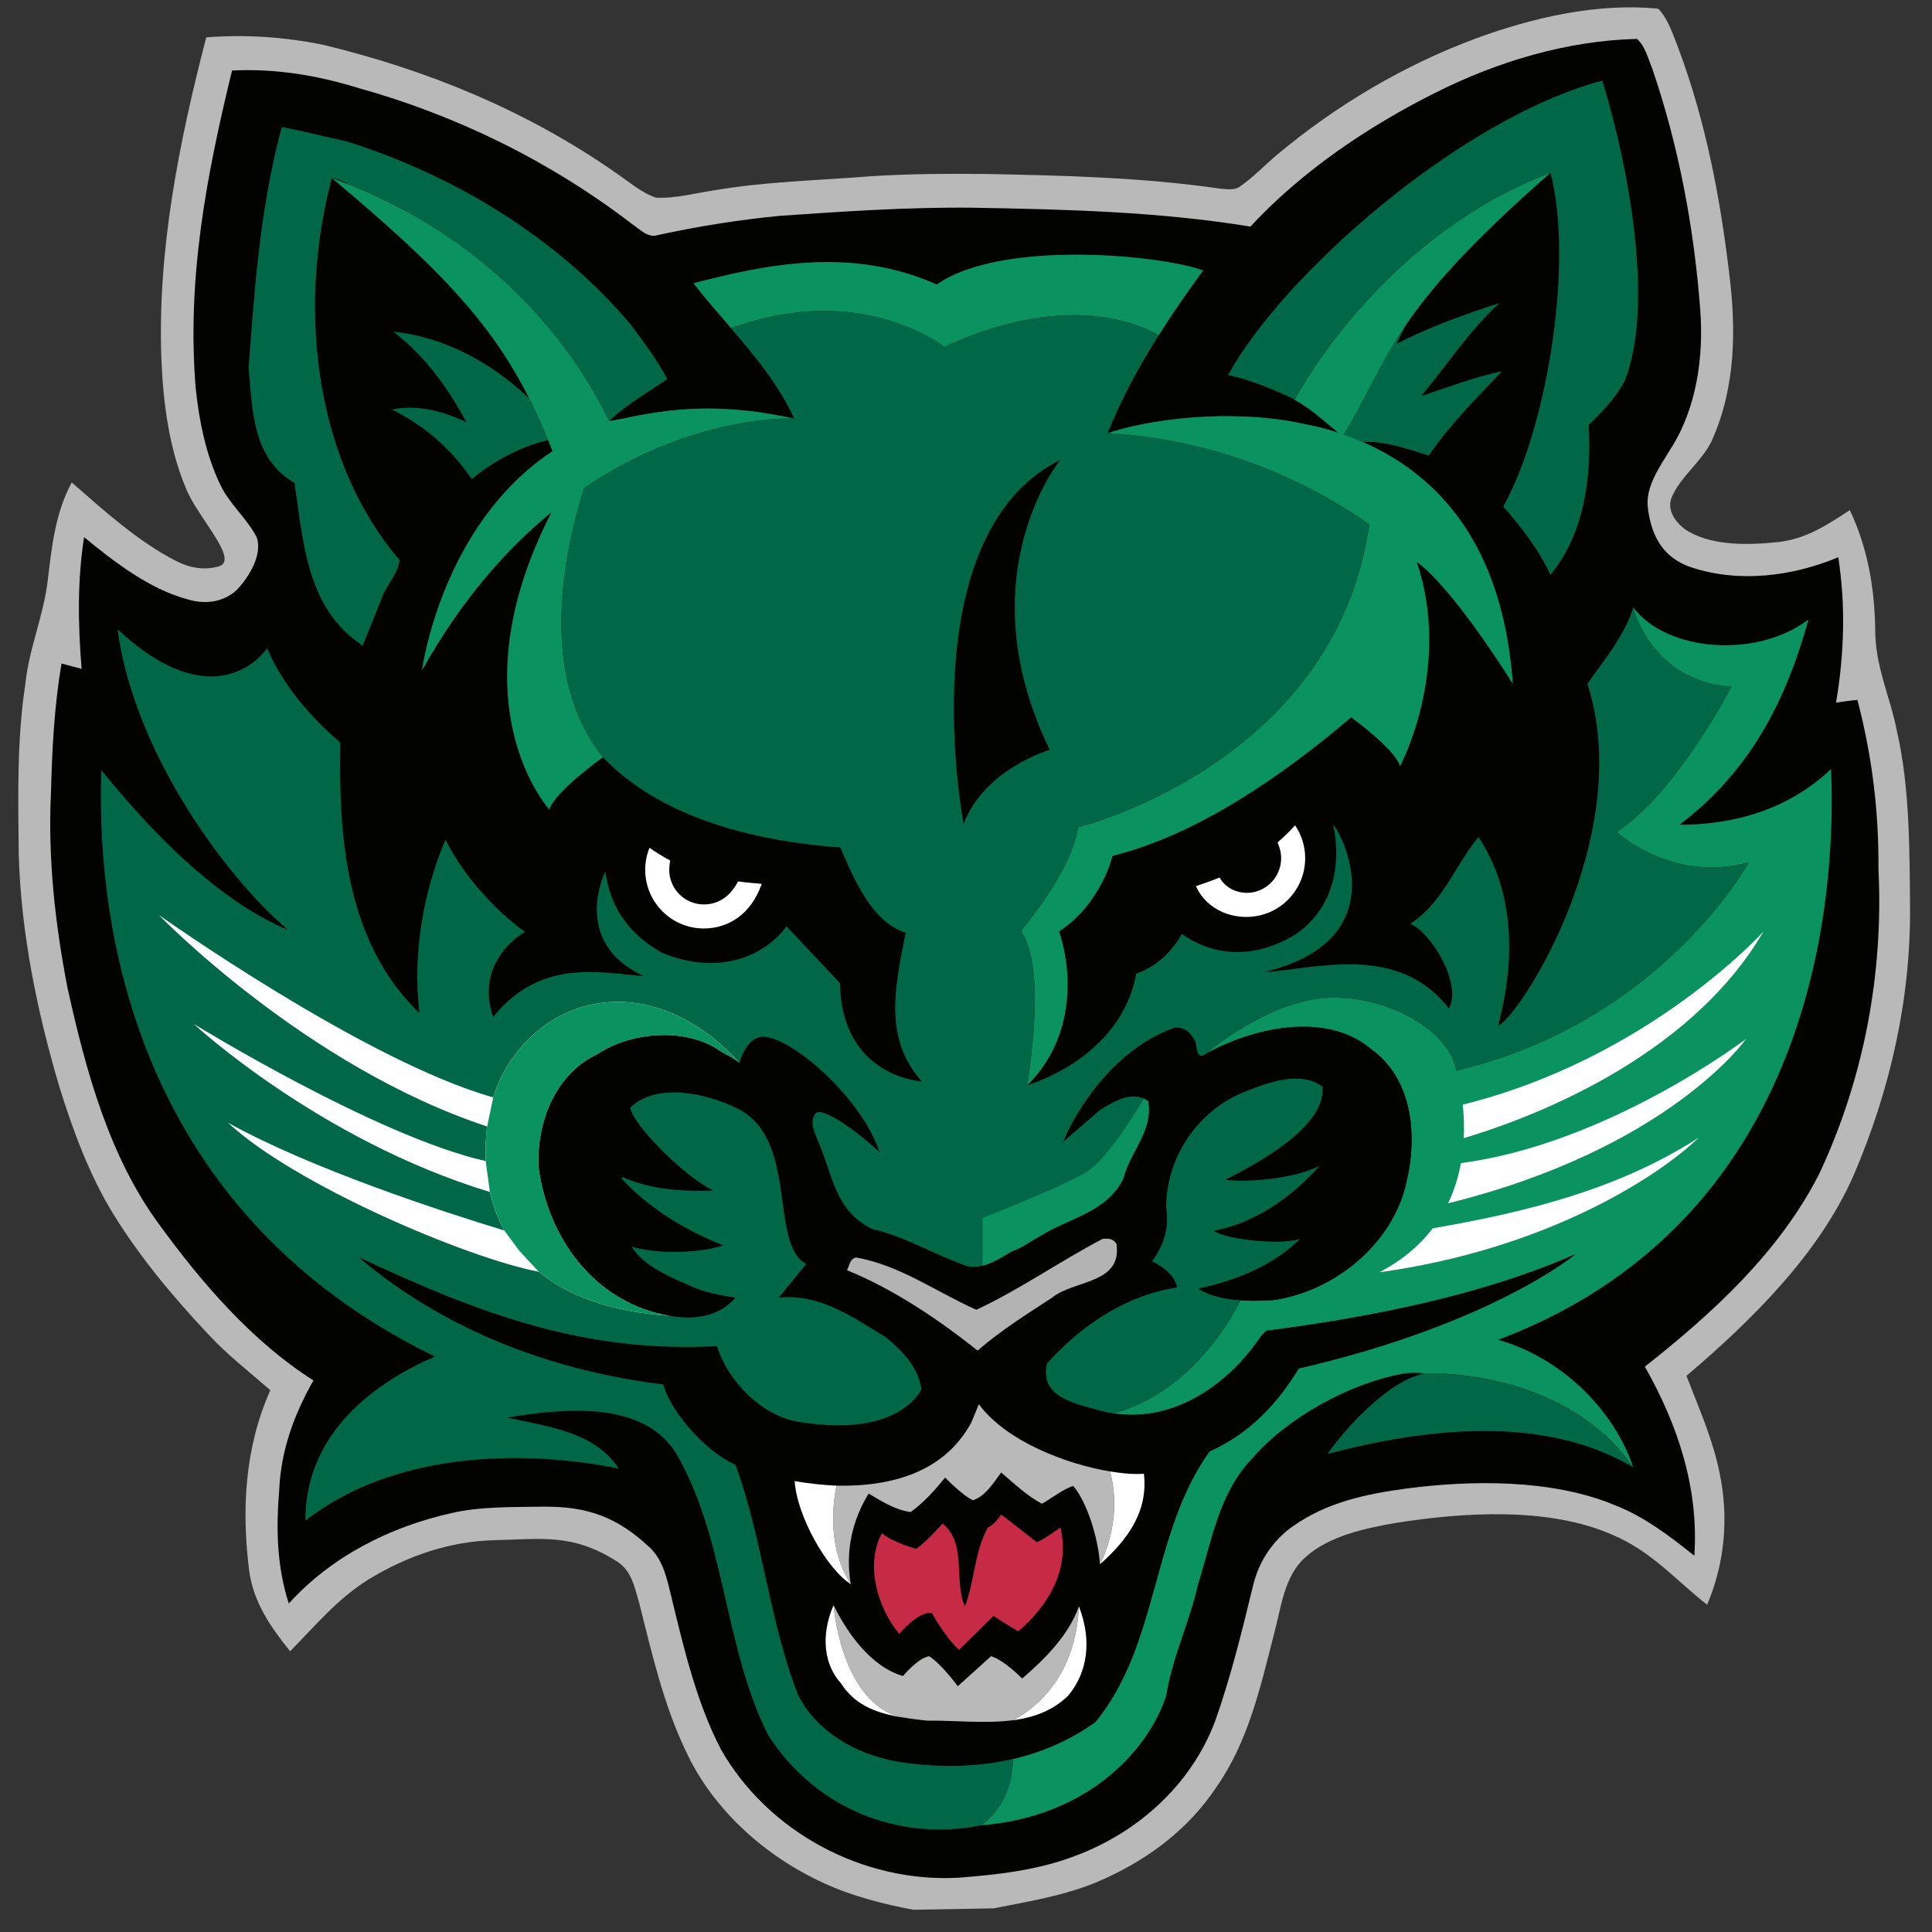 <?xml version="1.0" encoding="UTF-8"?>
<svg width="200px" height="200px" viewBox="0 0 200 200" version="1.1" xmlns="http://www.w3.org/2000/svg" xmlns:xlink="http://www.w3.org/1999/xlink">
    <rect x="0" y="0" width="200" height="200" fill="#333333" stroke="none"/>
    <!-- Generator: Sketch 54.1 (76490) - https://sketchapp.com -->
    <title>binghamton</title>
    <desc>Created with Sketch.</desc>
    <g id="binghamton" stroke="none" stroke-width="1" fill="none" fill-rule="evenodd">
        <g id="binghamton_BGL">
            <g id="Group" transform="translate(100, 100) scale(1, -1) translate(-100, -100) ">
                <g id="Group-2" transform="translate(100.183, 100.003) scale(1, -1) rotate(-1) translate(-100.183, -100.003) translate(2.154, 1.964)" fill-rule="nonzero">
                    <path d="M171.231,0.205 C172.266,1.332 172.759,3.048 173.3,4.519 C175.911,11.921 177.291,19.813 178.079,27.607 C178.719,33.44 178.571,39.421 176.059,44.862 C175.123,46.97 172.611,48.726 171.724,50.834 C171.133,52.206 172.266,53.677 173.399,54.363 C176.01,55.932 179.655,55.883 182.562,55.637 C185.517,55.392 187.734,53.971 190.148,52.451 C191.921,56.373 192.562,60.49 192.562,64.804 C192.463,68.628 193.99,71.814 194.631,75.441 C195.862,81.324 195.714,87.696 195.665,93.677 C195.567,103.236 193.251,112.647 189.31,121.373 C185.567,129.461 178.473,136.177 171.675,141.765 C172.906,145.147 174.286,148.334 174.926,151.863 C175.813,156.422 175.32,161.226 173.399,165.49 C170.099,162.794 167.734,159.853 163.744,158.088 C157.192,155.049 148.276,155.478 141.33,156.458 C138.177,156.948 134.384,157.683 131.921,159.84 C129.655,161.752 129.31,165.036 128.522,167.732 C126.995,173.272 125.665,178.86 122.217,183.566 C119.113,188.027 114.68,191.115 109.655,193.125 C106.305,194.448 102.562,194.987 99.015,195.625 L90.69,195.625 C87.586,194.987 84.384,194.105 81.527,192.732 C75.517,189.889 70.148,184.938 67.438,178.811 C65.172,173.86 64.089,168.566 62.857,163.321 C62.365,161.556 62.118,159.889 60.443,158.909 C56.108,156.115 53.054,156.569 48.128,156.618 C43.448,156.618 38.916,158.088 34.926,160.441 C31.626,162.402 29.36,165.098 26.65,167.745 C24.68,165.196 22.956,162.647 22.562,159.363 C21.872,152.99 22.315,146.618 25.074,140.686 C22.906,138.726 20.69,136.961 18.719,134.755 C15.172,130.834 11.872,126.765 9.163,122.206 C6.749,118.137 5.123,113.481 3.793,108.922 C1.626,101.128 0.099,92.941 2.84217094e-14,84.804 C0.049,78.873 2.84217094e-14,73.039 0.985,67.206 C1.429,63.481 3.005,60.147 3.498,56.471 C3.99,52.941 4.384,49.559 6.158,46.373 C9.409,49.314 12.956,52.647 16.847,54.706 C18.227,55.441 19.702,55.717 21.182,55.343 C23.479,54.764 19.163,50.303 17.98,47.215 C16.305,43.048 15.764,38.293 15.665,33.832 C15.419,22.607 17.882,11.332 20.887,0.548 C24.926,0.303 29.015,0.646 32.956,1.528 C43.744,4.323 53.941,8.734 62.956,15.254 C64.286,16.185 65.616,17.411 67.143,17.95 C69.113,18.097 71.182,17.558 73.103,17.313 C78.473,16.479 83.744,16.479 89.163,16.136 C93.103,15.94 97.044,15.989 100.985,16.087 C109.163,16.381 117.537,16.724 125.616,18.048 C126.207,18.097 126.995,18.244 127.537,17.901 C128.965,16.97 130.197,15.695 131.527,14.617 C137.734,9.617 144.778,5.597 152.315,2.95 C158.227,0.891 164.975,-0.53 171.231,0.205 Z" id="Shape" fill="#B9B9B9"></path>
                    <path d="M168.965,3.293 C169.803,4.028 170.098,5.401 170.493,6.381 C173.103,14.47 174.532,22.95 175.025,31.381 C175.32,36.283 174.483,41.675 171.675,45.842 C170.542,47.656 168.965,49.715 169.261,51.97 C169.606,55.009 170.887,57.108 173.645,58.088 C178.522,59.804 184.089,59.216 188.867,57.304 C189.557,62.353 189.31,67.353 188.374,72.353 C189.113,72.255 189.852,72.157 190.591,72.108 C192.02,77.99 192.611,83.677 192.463,89.706 C192.808,100.539 190.542,111.422 185.764,121.128 C181.478,129.167 174.532,135.294 167.389,140.736 C170.69,146.814 172.759,153.383 172.167,160.392 C169.606,158.285 167.094,156.275 163.99,155 C157.586,152.206 149.261,152.144 142.414,152.929 C138.227,153.419 134.237,154.203 130.69,156.605 C128.571,158.027 127.094,160.183 126.453,162.634 C125.222,167.34 123.99,172.046 122.266,176.654 C119.655,183.223 114.039,188.076 107.438,190.38 C103.596,191.752 99.557,192.144 95.468,192.389 C85.567,192.782 75.813,187.34 71.084,178.713 C68.473,173.517 67.241,167.34 65.961,161.703 C65.616,160.232 65.222,158.86 64.138,157.732 C60.788,154.448 57.734,153.285 53.153,153.236 C50.049,153.236 46.65,153.088 43.645,153.726 C37.192,155.049 31.133,157.99 26.601,162.794 C25.419,158.922 25.419,155 25.813,151.03 C26.059,146.961 27.488,143.236 29.557,139.755 C23.3,135.637 18.177,129.461 13.941,123.432 C8.818,116.275 6.552,107.255 4.828,98.775 C3.645,92.108 3.005,85.245 3.448,78.481 C3.645,73.971 3.941,69.51 4.778,65.098 C5.468,65.294 6.158,65.49 6.847,65.686 C6.552,61.128 6.552,56.569 7.34,52.059 C10.394,54.657 13.99,57.549 17.931,58.677 C19.704,59.265 21.626,59.069 23.054,57.794 C24.384,56.422 25.764,54.224 25.222,52.411 C24.236,50.401 22.463,48.93 21.527,46.872 C20.098,43.734 19.458,40.254 19.163,36.872 C18.424,25.548 20.64,14.911 23.497,4.028 C27.931,3.881 32.266,4.666 36.453,6.038 C46.699,9.077 56.305,14.028 64.631,20.646 C65.419,21.185 66.256,22.166 67.291,21.823 C71.478,20.989 75.665,20.401 79.901,20.058 C86.601,19.715 93.3,19.372 100,19.568 C109.655,19.911 119.113,20.303 128.621,22.019 C134.039,16.381 140.887,11.921 147.931,8.538 C154.433,5.401 161.675,3.342 168.965,3.293 Z" id="Shape" fill="#020201"></path>
                </g>
                <path d="M108.666,122.378 C99.931,140.381 109.76,152.398 109.76,152.398 C94.048,144.542 99.75,114.725 99.75,114.725 C101.978,120.465 108.666,122.378 108.666,122.378 Z M137.344,96.705 C131.055,96.311 124.815,90.898 124.815,90.898 C129.498,93.538 137.217,95.388 141.899,91.426 C146.186,88.387 146.782,82.576 145.592,77.621 C144.774,73.834 142.29,70.564 139.091,68.338 C139.09,68.337 139.088,68.336 139.086,68.334 C138.043,67.609 136.923,66.999 135.761,66.514 C135.67,66.476 135.579,66.435 135.486,66.399 C135.284,66.319 135.081,66.247 134.877,66.175 C134.715,66.118 134.553,66.062 134.389,66.01 C134.217,65.956 134.045,65.904 133.872,65.855 C133.658,65.795 133.442,65.741 133.227,65.69 C133.091,65.657 132.956,65.622 132.821,65.594 C132.462,65.519 132.103,65.453 131.742,65.404 C130.655,65.349 129.525,65.323 128.418,65.397 C128.102,64.723 123.849,56.007 115.29,53.684 C121.585,52.73 127.241,56.727 130.554,61.706 L131.081,62.233 C142.229,63.685 153.511,65.96 163.072,70.158 C163.072,70.158 154.551,62.988 134.445,58.336 C132.203,54.638 129.235,51.534 125.209,49.751 C119.14,41.297 119.999,29.805 113.404,21.746 C110.8,19.872 107.909,18.624 104.855,17.916 C104.859,15.077 103.66,12.566 101.596,11.047 C92.756,9.265 84.181,13.029 79.499,20.425 C74.88,29.606 75.144,40.9 69.866,49.751 C66.304,55.1 58.126,54.175 52.518,53.251 C56.674,52.326 61.556,51.798 64.063,47.967 C57.466,49.354 42.247,50.866 31.617,42.582 C31.561,52.451 40.136,57.46 45.018,59.574 C9.596,76.81 10.282,112.365 10.48,120.289 C13.689,116.354 21.303,107.267 29.833,103.725 C23.071,109.455 13.773,122.49 12.17,134.863 C20.085,127.433 25.473,129.931 27.649,132.902 C29.233,129.137 32.135,125.77 35.236,123.127 C35.038,113.485 35.765,102.475 43.416,95.125 C42.69,101.267 43.81,107.672 46.12,113.089 C47.964,109.253 51.569,105.51 54.341,103.529 C54.341,103.529 49.063,100.668 51.043,94.723 C55.948,100.758 61.9,99.339 66.634,98.955 C59.73,102.168 62.016,108.466 62.676,109.787 C63.176,105.867 65.315,103.181 68.481,101.398 C74.374,98.914 79.192,101.042 81.411,104.107 L86.952,98.227 C87.103,88.505 95.418,88.055 95.418,88.055 C91.46,92.546 92.624,97.7 93.746,103.446 C90.249,104.568 88.414,108.968 86.987,112.27 C74.418,113.201 66.784,117.031 62.413,121.609 C55.913,129.708 58.097,141.883 60.45,149.479 C71.866,157.212 82.203,156.678 82.203,156.678 C80.307,161.014 76.021,165.492 75.681,166.037 C89.268,170.968 97.767,164.072 97.767,164.072 C97.767,164.072 110.165,170.599 119.963,165.319 C117.943,162.122 116.117,158.778 114.657,155.159 C126.721,154.481 135.921,149.781 141.692,145.766 C141.711,145.72 141.725,145.671 141.743,145.625 C138.143,120.858 111.603,114.355 111.603,114.355 C110.946,109.733 105.682,103.639 105.682,103.639 C108.211,99.982 106.714,90.307 106.345,87.661 C106.345,87.661 116.017,90.375 117.624,99.219 C120.81,100.257 122.336,103.315 122.336,103.315 C126.726,100.257 131.267,101.464 134.17,103.315 C137.864,105.889 138.93,110.181 138.008,114.673 C139.392,112.89 144.095,102.55 130.816,99.351 C136.078,99.683 144.711,102.428 149.989,95.604 C151.373,98.18 148.167,103.446 145.989,104.37 C149.354,106.55 150.606,110.381 153.047,113.352 C157.959,105.95 155.948,97.129 155.091,93.828 C157.468,94.884 169.338,113.712 164.328,129.203 C166.108,131.779 168.154,134.157 169.076,137.129 C169.076,137.129 170.822,129.561 179.233,128.901 C179.233,128.901 173.515,117.84 167.359,113.876 C167.359,113.876 173.13,108.538 181.046,110.74 C181.046,110.74 172.043,94.196 150.785,89.171 C150.737,89.348 150.691,89.513 150.648,89.66 C149.328,94.063 142.622,97.035 137.344,96.705 L137.344,96.705 Z" id="path28" fill="#006747" fill-rule="nonzero"></path>
                <path d="M40.578,157.605 C43.878,155.953 46.647,153.641 48.824,150.405 C51.208,152.353 53.882,153.758 56.735,154.443 C56.114,155.962 55.471,157.385 54.788,158.743 C50.975,162.403 46.016,165.136 40.711,165.661 C43.391,163.636 45.864,160.763 48.295,156.283 C46.12,157.339 43.217,158.197 40.578,157.605" id="path174" fill="#006747" fill-rule="nonzero"></path>
                <path d="M30.485,150.009 C31.409,143.8 31.74,136.996 37.544,133.166 L39.457,137.921 C39.919,139.375 41.172,140.497 41.37,142.016 C32.993,151.724 30.564,167.258 34.351,181.564 C34.901,181.496 35.519,181.241 36.177,180.87 C55.385,173.201 62.048,158.335 63.072,156.415 C64.722,158.066 67.229,159.453 69.076,160.773 C68.021,162.755 66.634,164.604 65.25,166.453 C57.598,175.502 46.977,181.842 35.962,185.343 C33.723,185.824 31.459,186.423 29.171,186.852 C26.718,177.937 26.216,167.895 25.736,161.963 C26.133,157.67 26.066,152.583 30.485,150.009" id="path176" fill="#006747" fill-rule="nonzero"></path>
                <path d="M155.225,168.633 C151.596,167.444 147.837,166.124 144.605,164.405 C144.827,165.006 145.152,165.668 145.546,166.367 C142.814,162.364 141.607,159.185 139.104,155.01 C139.788,154.77 140.467,154.51 141.137,154.217 C141.138,154.216 141.139,154.216 141.14,154.216 C141.129,154.221 141.119,154.228 141.107,154.234 C143.417,154.367 145.725,153.509 147.902,152.848 C150.079,156.018 152.783,158.727 155.488,161.566 C152.586,160.972 149.684,159.849 147.111,158.99 C149.816,162.226 152.058,165.727 155.225,168.633" id="path178" fill="#006747" fill-rule="nonzero"></path>
                <path d="M165.876,191.661 C151.075,187.724 132.718,171.439 127.125,161.17 C128.834,160.849 131.543,159.869 134.03,158.633 C135.135,160.698 143.847,175.806 160.501,182.106 C162.905,172.987 160.239,155.886 155.619,147.564 C157.468,145.451 159.314,143.073 160.501,140.497 C163.934,144.659 164.788,150.405 164.46,156.018 C165.778,157.273 167.362,158.924 168.219,160.643 C171.11,168.06 168.923,181.62 165.876,191.661" id="path180" fill="#006747" fill-rule="nonzero"></path>
                <path d="M189.553,120.4 C185.198,116.239 179.581,114.622 173.867,114.622 C181.255,120.236 184.908,127.553 187.217,135.874 C181.705,131.709 172.374,132.638 169.076,137.129 C169.076,137.129 170.822,129.561 179.233,128.901 C179.233,128.901 173.515,117.84 167.359,113.876 C167.359,113.876 173.13,108.538 181.046,110.74 C181.046,110.74 172.043,94.196 150.785,89.171 C150.737,89.348 150.691,89.513 150.648,89.66 C149.328,94.063 142.622,97.035 137.344,96.705 C131.055,96.311 124.815,90.898 124.815,90.898 C129.498,93.538 137.217,95.388 141.899,91.426 C146.186,88.387 146.782,82.576 145.592,77.621 C144.774,73.834 142.29,70.564 139.091,68.338 C139.09,68.337 139.088,68.336 139.086,68.334 C138.043,67.609 136.923,66.999 135.761,66.514 C135.67,66.476 135.579,66.435 135.486,66.399 C135.284,66.319 135.081,66.247 134.877,66.175 C134.715,66.118 134.553,66.062 134.389,66.01 C134.217,65.956 134.045,65.904 133.872,65.855 C133.658,65.795 133.442,65.741 133.227,65.69 C133.091,65.657 132.956,65.622 132.821,65.594 C132.462,65.519 132.103,65.453 131.742,65.404 C130.655,65.349 129.525,65.323 128.418,65.397 C128.102,64.723 123.849,56.007 115.29,53.684 C121.585,52.73 127.241,56.727 130.554,61.706 L131.081,62.233 C142.229,63.685 153.511,65.96 163.072,70.158 C163.072,70.158 154.551,62.988 134.445,58.336 C132.203,54.638 129.235,51.534 125.209,49.751 C119.14,41.297 119.999,29.805 113.404,21.746 C110.8,19.872 107.909,18.624 104.855,17.916 C104.859,15.077 103.66,12.566 101.596,11.047 C112.527,11.918 118.849,18.727 120.725,24.455 C121.385,28.549 123.167,32.116 124.025,36.012 C125.474,40.571 126.2,45.525 129.696,49.09 C133.224,53.2 139.697,56.804 145.285,57.805 C145.883,57.912 146.632,57.898 147.583,57.829 C149.266,57.894 162.246,57.877 169.076,48.099 C167.033,54.184 161.535,59.471 155.093,61.308 C190.462,74.631 189.863,112.405 189.553,120.4" id="path182" fill="#0A9260" fill-rule="nonzero"></path>
                <path d="M147.487,57.819 C143.793,57.16 139.261,52.129 137.413,49.486 C147.441,52.129 159.775,53.647 169.076,48.099 C161.422,59.058 146.028,57.755 147.487,57.819" id="path184" fill="#006747" fill-rule="nonzero"></path>
                <path d="M104.777,70.468 C105.832,70.798 106.69,71.524 107.613,71.986 C110.582,73.902 114.591,74.452 116.307,78.017 C116.965,80.726 119.405,82.906 118.878,86.01 C118.729,86.117 118.577,86.199 118.423,86.268 C116.82,83.597 114.204,79.613 112.279,78.542 C109.311,76.89 101.726,73.918 101.726,73.918 L101.726,68.982 C102.835,69.247 103.792,69.904 104.777,70.468" id="path186" fill="#0A9260" fill-rule="nonzero"></path>
                <path d="M151.423,85.648 C151.535,84.589 151.587,83.418 151.528,82.181 C157.83,84.054 174.74,90.16 182.544,103.557 C182.544,103.557 170.696,90.427 151.423,85.648" id="path188" fill="#FFFFFF" fill-rule="nonzero"></path>
                <path d="M151.233,79.595 C150.982,78.213 150.562,76.806 149.906,75.436 C172.816,81.111 180.764,92.463 180.764,92.463 C180.764,92.463 166.545,81.613 151.233,79.595" id="path190" fill="#FFFFFF" fill-rule="nonzero"></path>
                <path d="M148.311,72.843 C147.006,71.133 145.224,69.565 142.799,68.296 C159.767,70.637 171.383,77.946 175.871,82.245 C167.56,76.886 158.105,74.538 148.311,72.843" id="path192" fill="#FFFFFF" fill-rule="nonzero"></path>
                <path d="M61.886,90.898 C65.315,93.209 71.12,93.672 74.615,91.161 C75.276,90.765 75.936,90.501 76.531,89.972 C76.531,89.972 70.996,96.769 63.136,96.265 C56.976,95.869 52.808,91.347 51.263,87.018 C51.193,86.823 51.126,86.615 51.06,86.399 C37.796,90.125 16.452,105.276 16.452,105.276 C16.452,105.276 31.548,89.626 50.426,83.387 C50.282,82.276 50.22,81.066 50.281,79.807 C38.993,82.341 20.052,94.007 20.052,94.007 C20.052,94.007 32.999,81.984 50.711,76.606 C51.019,75.259 51.505,73.911 52.209,72.619 C45.914,74.535 32.316,78.948 23.607,83.772 C30.457,77.39 48.203,69.805 55.775,68.346 C58.698,65.958 63.022,64.213 69.32,63.79 C68.643,63.906 67.963,64.073 67.294,64.28 C60.698,66.328 56.608,72.536 55.75,79.207 C55.553,84.027 57.598,88.916 61.886,90.898" id="path194" fill="#FFFFFF" fill-rule="nonzero"></path>
                <path d="M131.081,62.233 L130.554,61.706 C126.993,56.354 120.725,52.129 113.865,53.977 C111.616,54.655 107.533,55.233 108.39,58.864 C112.017,62.893 116.636,65.932 121.847,66.724 C121.647,68.046 120.198,68.97 119.272,69.433 C120.395,71.017 121.056,72.734 120.725,74.914 C120.66,80.198 124.089,85.152 128.903,86.999 C131.41,87.991 134.577,89.18 136.887,87.529 C137.413,83.367 129.783,79.35 126.861,77.885 C128.774,77.556 134.102,77.948 136.62,79.338 C133.852,76.168 129.829,73.328 125.673,72.603 C126.661,71.745 132.352,71.053 134.577,71.745 C131.609,68.838 127.848,67.451 124.025,66.593 C126.2,65.271 129.103,65.271 131.742,65.404 C138.074,66.262 144.208,71.216 145.592,77.621 C146.782,82.576 146.186,88.387 141.899,91.426 C137.217,95.388 129.498,93.538 124.815,90.898 C123.825,90.17 123.893,91.689 123.759,92.152 C123.299,93.01 122.704,93.737 121.582,93.605 C116.372,91.822 112.084,86.604 110.039,81.783 L113.865,85.085 C115.249,85.943 117.23,87.197 118.878,86.01 C119.405,82.906 116.965,80.726 116.307,78.017 C114.591,74.452 110.582,73.902 107.613,71.986 C106.69,71.524 105.832,70.798 104.777,70.468 C103.394,69.675 102.072,68.684 100.29,68.883 C96.86,70.006 93.827,71.986 90.265,72.78 C86.44,74.694 86.226,78.282 84.774,81.65 C84.445,82.576 83.719,83.698 84.38,84.689 C85.013,85.696 89.261,82.443 91.042,80.726 C89.3,86.192 81.936,92.796 78.838,92.68 C77.519,92.482 76.859,91.029 76.531,89.972 C75.936,90.501 75.276,90.765 74.615,91.161 C71.12,93.672 65.315,93.209 61.886,90.898 C57.598,88.916 55.553,84.027 55.75,79.207 C56.608,72.536 60.698,66.328 67.294,64.28 C70.501,63.286 73.957,63.158 76.133,65.667 C74.418,65.932 72.704,66.262 71.252,66.988 C69.076,67.913 66.569,69.036 65.382,70.951 C68.127,70.121 72.571,70.291 74.88,71.084 C71.12,72.536 67.162,74.914 64.325,78.017 L64.457,78.15 C67.229,76.895 70.592,76.631 73.825,76.764 C70.6,78.343 65.382,83.764 65.25,85.35 C68.021,87.991 73.099,86.802 76.133,85.35 C82.796,82.311 79.529,71.236 83.462,69.156 L80.618,65.667 C84.906,66.13 88.403,63.555 91.701,61.573 C93.457,60.116 95.066,58.469 95.395,56.156 C93.554,53.082 89.004,51.696 82.467,52.854 C78.838,53.515 75.341,57.015 74.221,60.648 C60.566,59.921 49.767,63.933 37.103,69.876 C46.402,61.951 57.881,57.988 68.679,56.685 C69.216,54.296 72.702,49.912 76.133,48.364 C78.905,40.9 79.628,32.183 82.599,24.587 C84.512,20.69 88.732,18.379 92.824,17.651 C100.211,16.463 107.533,17.521 113.404,21.746 C119.999,29.805 119.14,41.297 125.209,49.751 C129.235,51.534 132.203,54.638 134.445,58.336 C154.551,62.988 163.072,70.158 163.072,70.158 C153.511,65.96 142.229,63.685 131.081,62.233" id="path196" fill="#020201" fill-rule="nonzero"></path>
                <path d="M115.579,71.216 C116.173,67.055 111.162,67.516 108.917,65.667 C106.28,63.95 103.641,62.299 101.199,60.186 C97.241,63.355 92.427,66.593 87.678,68.507 C87.94,68.97 87.94,69.63 88.6,69.829 C93.153,69.036 96.912,66.262 101.067,64.413 C105.486,66.46 109.709,69.433 114.13,71.745 C114.657,71.809 115.249,71.809 115.579,71.216" id="path198" fill="#B4B3B3" fill-rule="nonzero"></path>
                <path d="M103.641,43.212 C104.96,42.221 107.328,40.346 107.328,40.346 C108.097,40.676 109.248,41.495 109.775,41.892 C110.83,37.4 108.39,33.702 105.422,31.125 C104.332,31.733 102.848,32.723 102.848,32.723 L99.286,29.211 C97.967,30.332 96.45,33.041 96.45,33.041 C94.999,33.173 93.085,30.862 93.085,30.862 C90.843,33.569 89.524,38.061 91.304,41.297 C92.21,40.401 94.85,39.658 94.85,39.658 C96.004,40.483 97.572,42.287 97.572,42.287 C100.144,40.174 98.692,36.409 99.88,33.702 C100.935,36.409 100.819,39.244 102.27,41.886 C102.93,42.133 103.641,43.212 103.641,43.212" id="path200" fill="#C72A45" fill-rule="nonzero"></path>
                <path d="M96.979,170.548 C88.201,174.473 79.427,172.674 71.779,170.681 C72.964,169.146 74.32,167.611 75.681,166.037 C89.268,170.968 97.767,164.072 97.767,164.072 C97.767,164.072 110.166,170.599 119.964,165.319 C121.411,167.608 122.955,169.825 124.551,172.001 C120.395,173.586 103.638,175.264 96.979,170.548" id="path202" fill="#0A9260" fill-rule="nonzero"></path>
                <path d="M82.203,156.678 C75.441,158.138 70.572,157.933 65.242,156.834 C64.487,156.66 63.929,156.569 63.072,156.415 C62.016,158.395 54.967,174.137 34.351,181.564 C47.836,170.28 52.884,164.336 57.192,153.301 C45.618,145.609 43.679,130.592 43.679,130.592 C47.777,137.917 52.446,143.175 57.088,146.969 C46.885,127.107 56.872,116.192 56.872,116.192 C57.424,118.068 62.413,121.609 62.413,121.609 C55.913,129.708 58.097,141.883 60.45,149.479 C71.866,157.212 82.203,156.678 82.203,156.678" id="path204" fill="#0A9260"></path>
                <path d="M138.995,154.824 C137.46,156.049 135.793,157.664 134.016,158.607 C135.072,160.589 143.789,175.785 160.501,182.106 C143.789,167.489 144.05,163.19 138.995,154.824" id="path206" fill="#0A9260"></path>
                <path d="M136.496,155.801 C136.144,155.89 133.992,156.343 133.296,156.451 C125.451,157.676 117.879,156.275 114.657,155.159 C126.721,154.481 135.921,149.781 141.692,145.766 C141.711,145.72 141.725,145.671 141.743,145.625 C138.143,120.858 111.603,114.355 111.603,114.355 C110.946,109.733 105.682,103.639 105.682,103.639 C108.211,99.982 106.714,90.307 106.345,87.661 C110.711,91.916 111.36,98.292 109.642,103.578 C114.011,106.446 115.17,111.397 115.17,111.397 C124.001,113.616 132.683,119.629 139.874,125.747 C141.138,124.807 144.486,122.201 144.934,120.684 C144.934,120.684 150.353,130.781 146.676,141.817 C150.525,139.036 156.609,129.203 156.609,129.203 C155.395,146.311 146.156,153.349 136.496,155.801" id="path208" fill="#0A9260" fill-rule="nonzero"></path>
                <path d="M114.913,47.676 C110.4,48.427 104.163,50.79 101.332,54.638 L100.541,52.723 C97.689,47.495 92.136,46.096 86.594,46.203 C86.096,43.733 85.81,39.546 88.072,36.012 C87.478,39.513 88.271,42.683 89.92,45.392 C91.277,44.582 92.692,43.674 94.272,43.476 C95.66,44.466 96.828,45.795 97.837,47.043 C97.837,47.043 99.687,45.134 100.731,44.694 C102.05,45.134 102.93,46.619 103.641,47.571 C105.026,46.384 106.345,45.127 107.862,44.335 C108.917,44.93 109.974,45.788 111.094,46.184 C112.481,44.599 113.705,40.786 113.865,38.061 C113.865,38.061 116.307,42.415 114.913,47.676" id="path210" fill="#B9B9B9" fill-rule="nonzero"></path>
                <path d="M93.231,22.244 C93.996,22.112 94.771,22.016 95.537,21.925 C95.699,21.909 95.847,21.896 96.002,21.879 C98.907,21.909 102.015,21.548 104.863,21.923 C106.988,23.037 111.325,26.215 111.688,33.702 C110.632,30.73 108.194,28.285 105.816,26.238 C105.816,26.238 103.919,28.182 102.586,28.549 L99.156,25.445 C99.156,25.445 97.44,27.758 96.186,28.549 C94.999,28.352 93.481,26.502 93.481,26.502 C90.184,27.427 87.678,30.994 86.291,33.834 C86.291,33.834 87.035,23.817 93.231,22.244" id="path212" fill="#B9B9B9" fill-rule="nonzero"></path>
                <path d="M76.402,108.754 C75.445,106.908 74.065,106.374 72.861,106.374 C70.881,106.374 69.277,107.981 69.277,109.962 C69.277,110.22 69.32,110.629 69.376,110.921 C68.66,111.297 67.943,111.729 67.237,112.241 C66.951,111.537 66.792,110.768 66.792,109.962 C66.792,106.606 69.509,103.884 72.861,103.884 C75.395,103.884 77.764,105.362 78.853,108.499 C78.438,108.555 77.56,108.598 76.402,108.754" id="path214" fill="#FFFFFF" fill-rule="nonzero"></path>
                <path d="M134.977,112.422 C134.809,113.21 134.494,113.929 134.067,114.558 C133.48,113.906 132.872,113.327 132.257,112.8 C132.372,112.527 132.494,112.151 132.546,111.904 C132.956,109.966 131.723,108.059 129.787,107.647 C128.597,107.394 127.043,107.776 126.247,109.158 C125.107,108.689 124.221,108.42 123.804,108.271 C124.954,105.698 127.825,104.684 130.304,105.213 C133.583,105.911 135.674,109.138 134.977,112.422" id="path216" fill="#FFFFFF" fill-rule="nonzero"></path>
                <path d="M86.594,46.203 C85.186,46.264 83.735,46.429 82.266,46.675 C82.479,43.12 85.566,37.598 88.072,36.012 C85.81,39.546 86.096,43.733 86.594,46.203" id="path218" fill="#FFFFFF" fill-rule="nonzero"></path>
                <path d="M118.417,47.439 C117.508,47.363 116.285,47.448 114.909,47.677 C114.91,47.677 114.911,47.676 114.913,47.676 C116.307,42.415 113.865,38.061 113.865,38.061 C116.617,40.511 118.878,43.41 118.417,47.439" id="path220" fill="#FFFFFF" fill-rule="nonzero"></path>
                <path d="M93.231,22.244 C93.231,22.244 92.884,22.34 92.718,22.398 C86.994,24.376 86.291,33.834 86.291,33.834 C85.234,31.429 84.904,28.127 87.084,25.71 C88.426,23.604 90.496,22.775 92.718,22.335 C92.937,22.288 93.231,22.244 93.231,22.244" id="path222" fill="#FFFFFF" fill-rule="nonzero"></path>
                <path d="M111.688,33.702 C111.341,26.514 107.328,23.298 105.128,22.067 C105.037,22.016 104.863,21.923 104.863,21.923 C104.863,21.923 105.041,21.95 105.199,21.966 C107.186,22.273 109.031,22.97 110.568,24.455 C112.613,26.899 113.048,30.219 111.688,33.702" id="path224" fill="#FFFFFF" fill-rule="nonzero"></path>
                <path d="M53.724,70.56 L55.775,68.346 C58.698,65.958 63.022,64.213 69.32,63.79 C68.643,63.906 67.963,64.073 67.294,64.28 C60.698,66.328 56.608,72.536 55.75,79.207 C55.553,84.027 57.598,88.916 61.886,90.898 C65.315,93.209 71.12,93.672 74.615,91.161 C75.276,90.765 75.936,90.501 76.531,89.972 C76.531,89.972 70.996,96.769 63.136,96.265 C56.976,95.869 52.808,91.347 51.263,87.018 C51.193,86.823 51.126,86.615 51.06,86.399 L50.426,83.387 C50.282,82.276 50.22,81.066 50.281,79.807 L50.711,76.606 C51.019,75.259 51.505,73.911 52.209,72.619 L53.724,70.56" id="path226" fill="#0A9260" fill-rule="nonzero"></path>
            </g>
        </g>
    </g>
</svg>